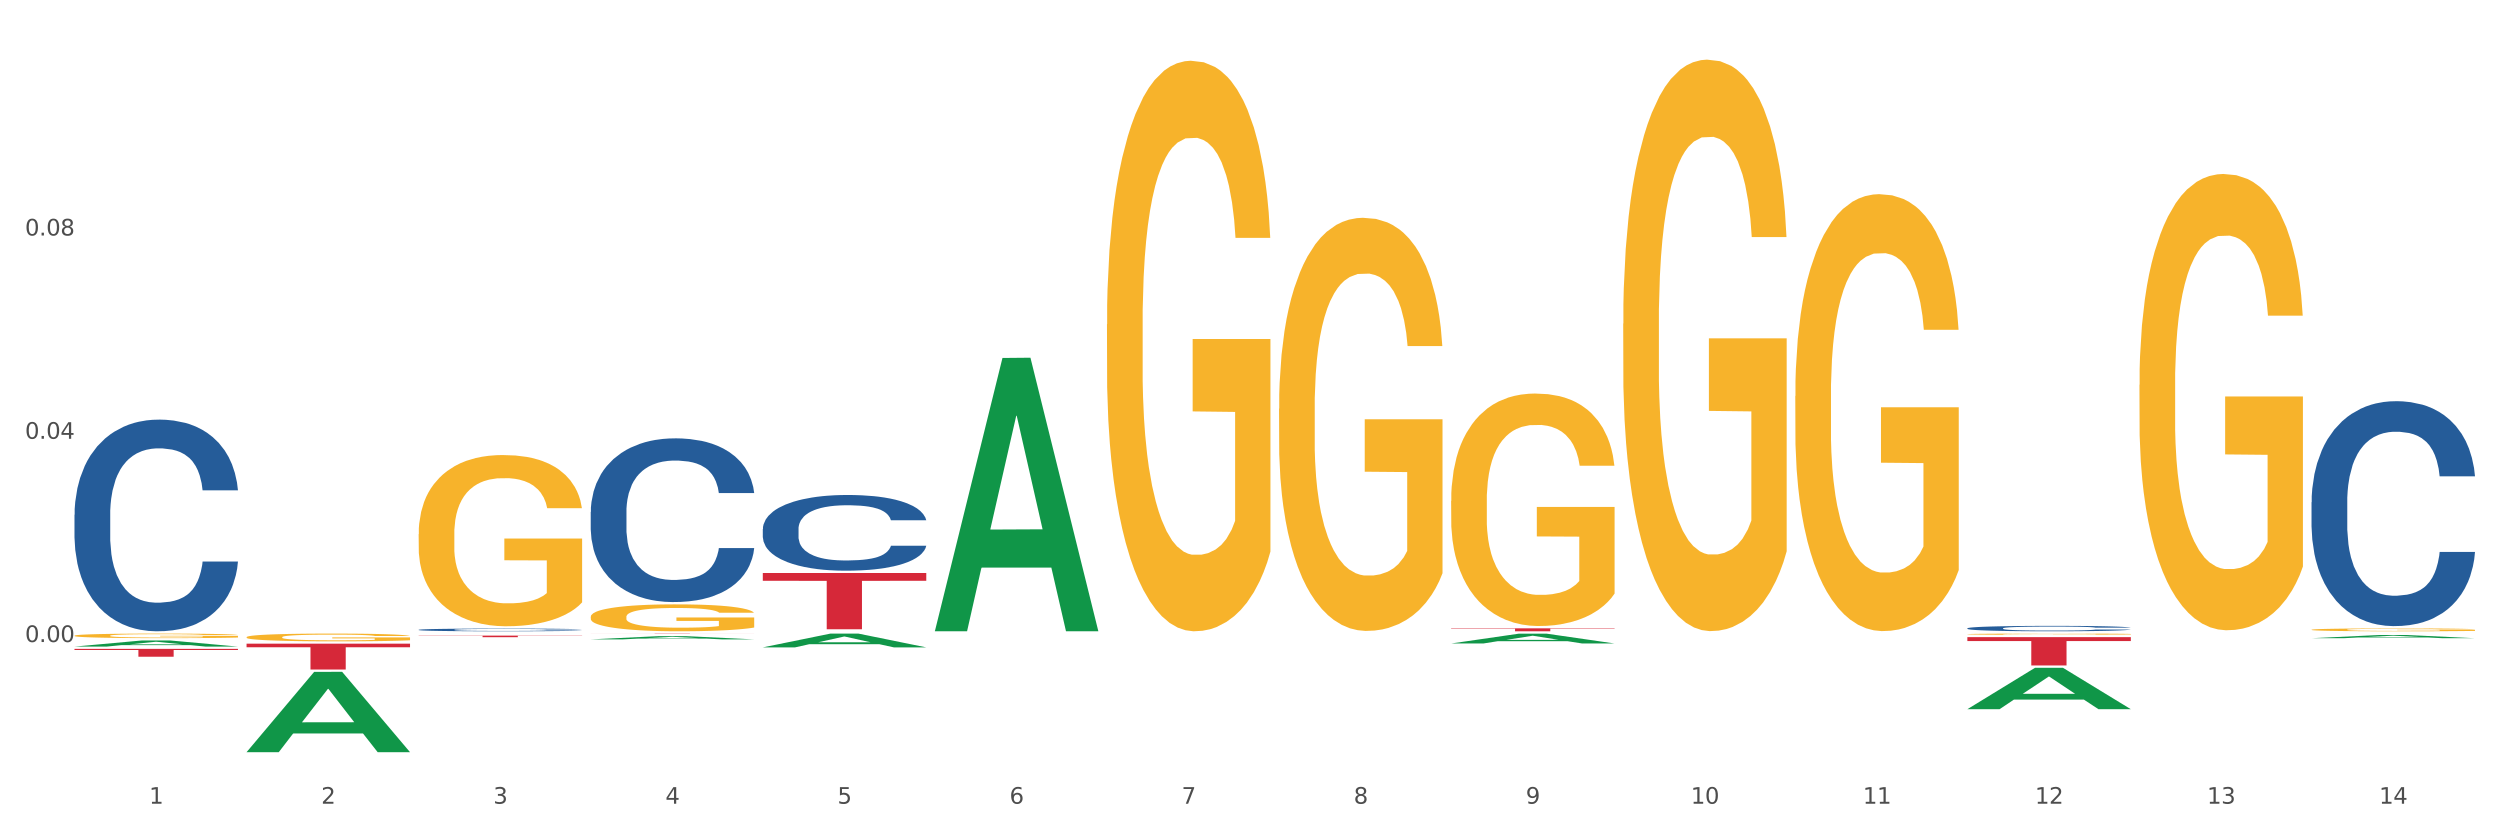 <?xml version="1.0" encoding="utf-8" standalone="no"?>
<!DOCTYPE svg PUBLIC "-//W3C//DTD SVG 1.1//EN"
  "http://www.w3.org/Graphics/SVG/1.1/DTD/svg11.dtd">
<svg xmlns:xlink="http://www.w3.org/1999/xlink" width="1080pt" height="360pt" viewBox="0 0 1080 360" xmlns="http://www.w3.org/2000/svg" version="1.1">
 <rect x="0" y="0" width="1080" height="360" fill="#333333" stroke="none"/>
 <defs>
  <style type="text/css">*{stroke-linejoin: round; stroke-linecap: butt}</style>
 </defs>
 <g id="figure_1">
  <g id="patch_1">
   <path d="M 0 360 
L 1080 360 
L 1080 0 
L 0 0 
z
" style="fill: #ffffff; stroke: #ffffff; stroke-linejoin: miter"/>
  </g>
  <g id="axes_1">
   <g id="matplotlib.axis_1">
    <g id="xtick_1">
     <g id="text_1">
      <!-- 1 -->
      <g style="fill: #4d4d4d" transform="translate(64.432 347.204) scale(0.096 -0.096)">
       <defs>
        <path id="DejaVuSans-31" d="M 794 531 
L 1825 531 
L 1825 4091 
L 703 3866 
L 703 4441 
L 1819 4666 
L 2450 4666 
L 2450 531 
L 3481 531 
L 3481 0 
L 794 0 
L 794 531 
z
" transform="scale(0.016)"/>
       </defs>
       <use xlink:href="#DejaVuSans-31"/>
      </g>
     </g>
    </g>
    <g id="xtick_2">
     <g id="text_2">
      <!-- 2 -->
      <g style="fill: #4d4d4d" transform="translate(138.771 347.204) scale(0.096 -0.096)">
       <defs>
        <path id="DejaVuSans-32" d="M 1228 531 
L 3431 531 
L 3431 0 
L 469 0 
L 469 531 
Q 828 903 1448 1529 
Q 2069 2156 2228 2338 
Q 2531 2678 2651 2914 
Q 2772 3150 2772 3378 
Q 2772 3750 2511 3984 
Q 2250 4219 1831 4219 
Q 1534 4219 1204 4116 
Q 875 4013 500 3803 
L 500 4441 
Q 881 4594 1212 4672 
Q 1544 4750 1819 4750 
Q 2544 4750 2975 4387 
Q 3406 4025 3406 3419 
Q 3406 3131 3298 2873 
Q 3191 2616 2906 2266 
Q 2828 2175 2409 1742 
Q 1991 1309 1228 531 
z
" transform="scale(0.016)"/>
       </defs>
       <use xlink:href="#DejaVuSans-32"/>
      </g>
     </g>
    </g>
    <g id="xtick_3">
     <g id="text_3">
      <!-- 3 -->
      <g style="fill: #4d4d4d" transform="translate(213.109 347.204) scale(0.096 -0.096)">
       <defs>
        <path id="DejaVuSans-33" d="M 2597 2516 
Q 3050 2419 3304 2112 
Q 3559 1806 3559 1356 
Q 3559 666 3084 287 
Q 2609 -91 1734 -91 
Q 1441 -91 1130 -33 
Q 819 25 488 141 
L 488 750 
Q 750 597 1062 519 
Q 1375 441 1716 441 
Q 2309 441 2620 675 
Q 2931 909 2931 1356 
Q 2931 1769 2642 2001 
Q 2353 2234 1838 2234 
L 1294 2234 
L 1294 2753 
L 1863 2753 
Q 2328 2753 2575 2939 
Q 2822 3125 2822 3475 
Q 2822 3834 2567 4026 
Q 2313 4219 1838 4219 
Q 1578 4219 1281 4162 
Q 984 4106 628 3988 
L 628 4550 
Q 988 4650 1302 4700 
Q 1616 4750 1894 4750 
Q 2613 4750 3031 4423 
Q 3450 4097 3450 3541 
Q 3450 3153 3228 2886 
Q 3006 2619 2597 2516 
z
" transform="scale(0.016)"/>
       </defs>
       <use xlink:href="#DejaVuSans-33"/>
      </g>
     </g>
    </g>
    <g id="xtick_4">
     <g id="text_4">
      <!-- 4 -->
      <g style="fill: #4d4d4d" transform="translate(287.448 347.204) scale(0.096 -0.096)">
       <defs>
        <path id="DejaVuSans-34" d="M 2419 4116 
L 825 1625 
L 2419 1625 
L 2419 4116 
z
M 2253 4666 
L 3047 4666 
L 3047 1625 
L 3713 1625 
L 3713 1100 
L 3047 1100 
L 3047 0 
L 2419 0 
L 2419 1100 
L 313 1100 
L 313 1709 
L 2253 4666 
z
" transform="scale(0.016)"/>
       </defs>
       <use xlink:href="#DejaVuSans-34"/>
      </g>
     </g>
    </g>
    <g id="xtick_5">
     <g id="text_5">
      <!-- 5 -->
      <g style="fill: #4d4d4d" transform="translate(361.787 347.204) scale(0.096 -0.096)">
       <defs>
        <path id="DejaVuSans-35" d="M 691 4666 
L 3169 4666 
L 3169 4134 
L 1269 4134 
L 1269 2991 
Q 1406 3038 1543 3061 
Q 1681 3084 1819 3084 
Q 2600 3084 3056 2656 
Q 3513 2228 3513 1497 
Q 3513 744 3044 326 
Q 2575 -91 1722 -91 
Q 1428 -91 1123 -41 
Q 819 9 494 109 
L 494 744 
Q 775 591 1075 516 
Q 1375 441 1709 441 
Q 2250 441 2565 725 
Q 2881 1009 2881 1497 
Q 2881 1984 2565 2268 
Q 2250 2553 1709 2553 
Q 1456 2553 1204 2497 
Q 953 2441 691 2322 
L 691 4666 
z
" transform="scale(0.016)"/>
       </defs>
       <use xlink:href="#DejaVuSans-35"/>
      </g>
     </g>
    </g>
    <g id="xtick_6">
     <g id="text_6">
      <!-- 6 -->
      <g style="fill: #4d4d4d" transform="translate(436.125 347.204) scale(0.096 -0.096)">
       <defs>
        <path id="DejaVuSans-36" d="M 2113 2584 
Q 1688 2584 1439 2293 
Q 1191 2003 1191 1497 
Q 1191 994 1439 701 
Q 1688 409 2113 409 
Q 2538 409 2786 701 
Q 3034 994 3034 1497 
Q 3034 2003 2786 2293 
Q 2538 2584 2113 2584 
z
M 3366 4563 
L 3366 3988 
Q 3128 4100 2886 4159 
Q 2644 4219 2406 4219 
Q 1781 4219 1451 3797 
Q 1122 3375 1075 2522 
Q 1259 2794 1537 2939 
Q 1816 3084 2150 3084 
Q 2853 3084 3261 2657 
Q 3669 2231 3669 1497 
Q 3669 778 3244 343 
Q 2819 -91 2113 -91 
Q 1303 -91 875 529 
Q 447 1150 447 2328 
Q 447 3434 972 4092 
Q 1497 4750 2381 4750 
Q 2619 4750 2861 4703 
Q 3103 4656 3366 4563 
z
" transform="scale(0.016)"/>
       </defs>
       <use xlink:href="#DejaVuSans-36"/>
      </g>
     </g>
    </g>
    <g id="xtick_7">
     <g id="text_7">
      <!-- 7 -->
      <g style="fill: #4d4d4d" transform="translate(510.464 347.204) scale(0.096 -0.096)">
       <defs>
        <path id="DejaVuSans-37" d="M 525 4666 
L 3525 4666 
L 3525 4397 
L 1831 0 
L 1172 0 
L 2766 4134 
L 525 4134 
L 525 4666 
z
" transform="scale(0.016)"/>
       </defs>
       <use xlink:href="#DejaVuSans-37"/>
      </g>
     </g>
    </g>
    <g id="xtick_8">
     <g id="text_8">
      <!-- 8 -->
      <g style="fill: #4d4d4d" transform="translate(584.803 347.204) scale(0.096 -0.096)">
       <defs>
        <path id="DejaVuSans-38" d="M 2034 2216 
Q 1584 2216 1326 1975 
Q 1069 1734 1069 1313 
Q 1069 891 1326 650 
Q 1584 409 2034 409 
Q 2484 409 2743 651 
Q 3003 894 3003 1313 
Q 3003 1734 2745 1975 
Q 2488 2216 2034 2216 
z
M 1403 2484 
Q 997 2584 770 2862 
Q 544 3141 544 3541 
Q 544 4100 942 4425 
Q 1341 4750 2034 4750 
Q 2731 4750 3128 4425 
Q 3525 4100 3525 3541 
Q 3525 3141 3298 2862 
Q 3072 2584 2669 2484 
Q 3125 2378 3379 2068 
Q 3634 1759 3634 1313 
Q 3634 634 3220 271 
Q 2806 -91 2034 -91 
Q 1263 -91 848 271 
Q 434 634 434 1313 
Q 434 1759 690 2068 
Q 947 2378 1403 2484 
z
M 1172 3481 
Q 1172 3119 1398 2916 
Q 1625 2713 2034 2713 
Q 2441 2713 2670 2916 
Q 2900 3119 2900 3481 
Q 2900 3844 2670 4047 
Q 2441 4250 2034 4250 
Q 1625 4250 1398 4047 
Q 1172 3844 1172 3481 
z
" transform="scale(0.016)"/>
       </defs>
       <use xlink:href="#DejaVuSans-38"/>
      </g>
     </g>
    </g>
    <g id="xtick_9">
     <g id="text_9">
      <!-- 9 -->
      <g style="fill: #4d4d4d" transform="translate(659.142 347.204) scale(0.096 -0.096)">
       <defs>
        <path id="DejaVuSans-39" d="M 703 97 
L 703 672 
Q 941 559 1184 500 
Q 1428 441 1663 441 
Q 2288 441 2617 861 
Q 2947 1281 2994 2138 
Q 2813 1869 2534 1725 
Q 2256 1581 1919 1581 
Q 1219 1581 811 2004 
Q 403 2428 403 3163 
Q 403 3881 828 4315 
Q 1253 4750 1959 4750 
Q 2769 4750 3195 4129 
Q 3622 3509 3622 2328 
Q 3622 1225 3098 567 
Q 2575 -91 1691 -91 
Q 1453 -91 1209 -44 
Q 966 3 703 97 
z
M 1959 2075 
Q 2384 2075 2632 2365 
Q 2881 2656 2881 3163 
Q 2881 3666 2632 3958 
Q 2384 4250 1959 4250 
Q 1534 4250 1286 3958 
Q 1038 3666 1038 3163 
Q 1038 2656 1286 2365 
Q 1534 2075 1959 2075 
z
" transform="scale(0.016)"/>
       </defs>
       <use xlink:href="#DejaVuSans-39"/>
      </g>
     </g>
    </g>
    <g id="xtick_10">
     <g id="text_10">
      <!-- 10 -->
      <g style="fill: #4d4d4d" transform="translate(730.426 347.204) scale(0.096 -0.096)">
       <defs>
        <path id="DejaVuSans-30" d="M 2034 4250 
Q 1547 4250 1301 3770 
Q 1056 3291 1056 2328 
Q 1056 1369 1301 889 
Q 1547 409 2034 409 
Q 2525 409 2770 889 
Q 3016 1369 3016 2328 
Q 3016 3291 2770 3770 
Q 2525 4250 2034 4250 
z
M 2034 4750 
Q 2819 4750 3233 4129 
Q 3647 3509 3647 2328 
Q 3647 1150 3233 529 
Q 2819 -91 2034 -91 
Q 1250 -91 836 529 
Q 422 1150 422 2328 
Q 422 3509 836 4129 
Q 1250 4750 2034 4750 
z
" transform="scale(0.016)"/>
       </defs>
       <use xlink:href="#DejaVuSans-31"/>
       <use xlink:href="#DejaVuSans-30" transform="translate(63.623 0)"/>
      </g>
     </g>
    </g>
    <g id="xtick_11">
     <g id="text_11">
      <!-- 11 -->
      <g style="fill: #4d4d4d" transform="translate(804.765 347.204) scale(0.096 -0.096)">
       <use xlink:href="#DejaVuSans-31"/>
       <use xlink:href="#DejaVuSans-31" transform="translate(63.623 0)"/>
      </g>
     </g>
    </g>
    <g id="xtick_12">
     <g id="text_12">
      <!-- 12 -->
      <g style="fill: #4d4d4d" transform="translate(879.104 347.204) scale(0.096 -0.096)">
       <use xlink:href="#DejaVuSans-31"/>
       <use xlink:href="#DejaVuSans-32" transform="translate(63.623 0)"/>
      </g>
     </g>
    </g>
    <g id="xtick_13">
     <g id="text_13">
      <!-- 13 -->
      <g style="fill: #4d4d4d" transform="translate(953.442 347.204) scale(0.096 -0.096)">
       <use xlink:href="#DejaVuSans-31"/>
       <use xlink:href="#DejaVuSans-33" transform="translate(63.623 0)"/>
      </g>
     </g>
    </g>
    <g id="xtick_14">
     <g id="text_14">
      <!-- 14 -->
      <g style="fill: #4d4d4d" transform="translate(1027.781 347.204) scale(0.096 -0.096)">
       <use xlink:href="#DejaVuSans-31"/>
       <use xlink:href="#DejaVuSans-34" transform="translate(63.623 0)"/>
      </g>
     </g>
    </g>
    <g id="xtick_15"/>
    <g id="xtick_16"/>
    <g id="xtick_17"/>
    <g id="xtick_18"/>
    <g id="xtick_19"/>
    <g id="xtick_20"/>
    <g id="xtick_21"/>
    <g id="xtick_22"/>
    <g id="xtick_23"/>
    <g id="xtick_24"/>
    <g id="xtick_25"/>
    <g id="xtick_26"/>
    <g id="xtick_27"/>
   </g>
   <g id="matplotlib.axis_2">
    <g id="ytick_1">
     <g id="text_15">
      <!-- 0.00 -->
      <g style="fill: #4d4d4d" transform="translate(10.8 277.357) scale(0.096 -0.096)">
       <defs>
        <path id="DejaVuSans-2e" d="M 684 794 
L 1344 794 
L 1344 0 
L 684 0 
L 684 794 
z
" transform="scale(0.016)"/>
       </defs>
       <use xlink:href="#DejaVuSans-30"/>
       <use xlink:href="#DejaVuSans-2e" transform="translate(63.623 0)"/>
       <use xlink:href="#DejaVuSans-30" transform="translate(95.41 0)"/>
       <use xlink:href="#DejaVuSans-30" transform="translate(159.033 0)"/>
      </g>
     </g>
    </g>
    <g id="ytick_2">
     <g id="text_16">
      <!-- 0.04 -->
      <g style="fill: #4d4d4d" transform="translate(10.8 189.548) scale(0.096 -0.096)">
       <use xlink:href="#DejaVuSans-30"/>
       <use xlink:href="#DejaVuSans-2e" transform="translate(63.623 0)"/>
       <use xlink:href="#DejaVuSans-30" transform="translate(95.41 0)"/>
       <use xlink:href="#DejaVuSans-34" transform="translate(159.033 0)"/>
      </g>
     </g>
    </g>
    <g id="ytick_3">
     <g id="text_17">
      <!-- 0.08 -->
      <g style="fill: #4d4d4d" transform="translate(10.8 101.739) scale(0.096 -0.096)">
       <use xlink:href="#DejaVuSans-30"/>
       <use xlink:href="#DejaVuSans-2e" transform="translate(63.623 0)"/>
       <use xlink:href="#DejaVuSans-30" transform="translate(95.41 0)"/>
       <use xlink:href="#DejaVuSans-38" transform="translate(159.033 0)"/>
      </g>
     </g>
    </g>
    <g id="ytick_4"/>
    <g id="ytick_5"/>
    <g id="ytick_6"/>
    <g id="ytick_7"/>
   </g>
   <g id="PolyCollection_1">
    <path d="M 32.175 279.323 
L 32.248 279.32 
L 61.37 276.676 
L 73.456 276.674 
L 102.797 279.328 
L 88.818 279.328 
L 82.484 278.71 
L 52.415 278.71 
L 52.197 278.72 
L 46.081 279.328 
L 32.175 279.328 
L 32.175 279.323 
L 56.201 278.341 
L 78.698 278.338 
L 67.559 277.239 
L 67.413 277.234 
L 67.267 277.242 
L 56.128 278.338 
L 56.201 278.341 
L 32.175 279.323 
z
" clip-path="url(#p4788ed2759)" style="fill: #109648"/>
    <path d="M 329.53 247.53 
L 400.152 247.53 
L 400.152 250.907 
L 372.371 250.93 
L 372.371 271.833 
L 357.143 271.833 
L 357.143 250.93 
L 329.53 250.907 
L 329.53 247.553 
L 329.53 247.53 
z
" clip-path="url(#p4788ed2759)" style="fill: #d62839"/>
    <path d="M 255.191 273.71 
L 325.813 273.71 
L 325.813 273.726 
L 298.033 273.726 
L 298.033 273.823 
L 282.804 273.823 
L 282.804 273.726 
L 255.191 273.726 
L 255.191 273.71 
L 255.191 273.71 
z
" clip-path="url(#p4788ed2759)" style="fill: #d62839"/>
    <path d="M 180.852 274.585 
L 251.474 274.585 
L 251.474 274.68 
L 223.694 274.68 
L 223.694 275.269 
L 208.465 275.269 
L 208.465 274.68 
L 180.852 274.68 
L 180.852 274.585 
L 180.852 274.585 
z
" clip-path="url(#p4788ed2759)" style="fill: #d62839"/>
    <path d="M 106.514 278.06 
L 177.135 278.06 
L 177.135 279.612 
L 149.355 279.622 
L 149.355 289.228 
L 134.126 289.228 
L 134.126 279.622 
L 106.514 279.612 
L 106.514 278.07 
L 106.514 278.06 
z
" clip-path="url(#p4788ed2759)" style="fill: #d62839"/>
    <path d="M 32.175 280.32 
L 102.797 280.32 
L 102.797 280.792 
L 75.017 280.795 
L 75.017 283.716 
L 59.788 283.716 
L 59.788 280.795 
L 32.175 280.792 
L 32.175 280.323 
L 32.175 280.32 
z
" clip-path="url(#p4788ed2759)" style="fill: #d62839"/>
    <path d="M 106.514 275.262 
L 106.597 275.259 
L 106.597 275.148 
L 106.764 275.053 
L 107.598 274.823 
L 108.848 274.633 
L 109.765 274.532 
L 110.683 274.449 
L 111.767 274.366 
L 113.101 274.281 
L 115.519 274.155 
L 117.019 274.09 
L 118.854 274.023 
L 122.189 273.925 
L 124.607 273.87 
L 127.108 273.824 
L 131.194 273.768 
L 133.862 273.744 
L 136.697 273.726 
L 140.115 273.713 
L 142.7 273.71 
L 148.37 273.719 
L 153.206 273.747 
L 155.54 273.768 
L 158.542 273.805 
L 160.126 273.83 
L 162.711 273.879 
L 165.379 273.943 
L 167.213 273.998 
L 169.965 274.103 
L 172.049 274.207 
L 173.967 274.336 
L 174.968 274.425 
L 175.718 274.507 
L 176.385 274.603 
L 177.052 274.753 
L 162.044 274.753 
L 161.46 274.645 
L 160.543 274.544 
L 159.209 274.446 
L 158.042 274.385 
L 156.041 274.308 
L 154.206 274.259 
L 152.289 274.222 
L 149.954 274.192 
L 148.12 274.176 
L 145.535 274.164 
L 140.449 274.167 
L 137.03 274.192 
L 134.696 274.222 
L 133.195 274.25 
L 131.861 274.281 
L 130.36 274.323 
L 128.609 274.388 
L 127.358 274.446 
L 126.108 274.52 
L 125.107 274.593 
L 124.19 274.679 
L 123.44 274.771 
L 122.856 274.866 
L 122.356 274.983 
L 121.939 275.176 
L 121.939 275.596 
L 122.106 275.691 
L 122.522 275.817 
L 123.023 275.912 
L 123.856 276.025 
L 124.607 276.102 
L 126.024 276.212 
L 127.609 276.304 
L 128.859 276.363 
L 130.11 276.412 
L 132.278 276.479 
L 134.696 276.534 
L 136.78 276.568 
L 139.615 276.599 
L 141.533 276.611 
L 143.2 276.617 
L 147.286 276.617 
L 150.204 276.608 
L 153.456 276.587 
L 155.957 276.559 
L 158.042 276.525 
L 160.376 276.47 
L 161.877 276.418 
L 161.877 275.777 
L 143.534 275.774 
L 143.534 275.348 
L 177.135 275.348 
L 177.135 276.599 
L 175.718 276.663 
L 174.134 276.721 
L 172.466 276.774 
L 169.965 276.838 
L 166.963 276.899 
L 164.295 276.942 
L 161.46 276.979 
L 158.125 277.013 
L 153.789 277.043 
L 151.121 277.056 
L 147.786 277.065 
L 143.867 277.068 
L 140.449 277.062 
L 137.114 277.047 
L 133.612 277.019 
L 130.193 276.979 
L 127.609 276.939 
L 125.024 276.89 
L 122.272 276.826 
L 120.104 276.764 
L 118.437 276.709 
L 116.603 276.639 
L 114.601 276.547 
L 113.101 276.464 
L 111.767 276.378 
L 110.349 276.268 
L 109.349 276.173 
L 108.348 276.053 
L 107.764 275.964 
L 107.097 275.826 
L 106.597 275.633 
L 106.514 275.262 
z
" clip-path="url(#p4788ed2759)" style="fill: #f7b32b"/>
    <path d="M 32.175 222.359 
L 32.258 222.276 
L 32.258 219.937 
L 32.509 216.764 
L 33.427 210.918 
L 34.596 206.492 
L 36.599 201.314 
L 37.684 199.142 
L 39.104 196.72 
L 42.025 192.795 
L 45.364 189.455 
L 47.702 187.617 
L 49.455 186.448 
L 53.378 184.36 
L 55.632 183.442 
L 57.969 182.69 
L 59.973 182.189 
L 63.312 181.604 
L 65.983 181.354 
L 69.072 181.27 
L 71.66 181.354 
L 75.082 181.688 
L 80.091 182.69 
L 82.011 183.275 
L 84.599 184.277 
L 87.27 185.613 
L 89.44 186.949 
L 91.945 188.87 
L 94.533 191.376 
L 97.037 194.549 
L 98.79 197.472 
L 100.209 200.562 
L 101.461 204.32 
L 102.379 208.412 
L 102.797 211.837 
L 87.52 211.837 
L 87.103 208.747 
L 86.268 205.406 
L 85.434 203.151 
L 84.515 201.314 
L 83.096 199.226 
L 81.844 197.89 
L 79.757 196.303 
L 77.837 195.301 
L 76.251 194.716 
L 74.331 194.215 
L 70.241 193.714 
L 67.319 193.714 
L 65.482 193.881 
L 63.229 194.299 
L 61.309 194.883 
L 59.055 195.885 
L 57.302 196.971 
L 55.549 198.391 
L 54.547 199.393 
L 53.044 201.23 
L 52.043 202.734 
L 50.707 205.322 
L 49.956 207.16 
L 48.62 211.92 
L 48.036 215.428 
L 47.785 217.85 
L 47.618 220.522 
L 47.618 233.55 
L 48.119 239.396 
L 48.537 241.902 
L 49.204 244.741 
L 50.457 248.416 
L 52.293 252.007 
L 54.213 254.596 
L 55.799 256.183 
L 57.302 257.352 
L 58.804 258.27 
L 60.641 259.106 
L 62.143 259.607 
L 64.397 260.108 
L 67.069 260.358 
L 69.155 260.358 
L 73.413 259.941 
L 75.333 259.523 
L 77.169 258.939 
L 79.173 258.02 
L 80.759 257.018 
L 81.677 256.266 
L 83.18 254.679 
L 84.348 253.009 
L 85.35 251.088 
L 86.018 249.418 
L 86.769 246.912 
L 87.353 244.073 
L 87.52 242.57 
L 102.797 242.57 
L 102.463 245.576 
L 101.879 248.499 
L 100.71 252.424 
L 99.792 254.679 
L 98.372 257.435 
L 96.87 259.774 
L 94.783 262.363 
L 92.863 264.283 
L 90.86 265.954 
L 88.689 267.457 
L 84.766 269.545 
L 83.347 270.129 
L 80.341 271.132 
L 78.004 271.716 
L 74.581 272.301 
L 71.075 272.635 
L 67.402 272.718 
L 64.147 272.551 
L 60.557 272.05 
L 58.303 271.549 
L 55.799 270.798 
L 52.877 269.628 
L 50.123 268.209 
L 47.535 266.538 
L 45.114 264.618 
L 42.86 262.446 
L 39.938 258.855 
L 37.768 255.347 
L 36.182 252.09 
L 35.097 249.334 
L 34.011 245.827 
L 33.427 243.405 
L 32.509 237.559 
L 32.175 232.13 
L 32.175 222.359 
z
" clip-path="url(#p4788ed2759)" style="fill: #255c99"/>
    <path d="M 180.852 272.07 
L 180.936 272.069 
L 180.936 272.039 
L 181.186 271.998 
L 182.105 271.923 
L 183.273 271.866 
L 185.277 271.799 
L 186.362 271.771 
L 187.781 271.74 
L 190.703 271.69 
L 194.042 271.647 
L 196.379 271.623 
L 198.132 271.608 
L 202.056 271.581 
L 204.31 271.569 
L 206.647 271.56 
L 208.65 271.553 
L 211.989 271.546 
L 214.661 271.542 
L 217.749 271.541 
L 220.337 271.542 
L 223.76 271.547 
L 228.768 271.56 
L 230.688 271.567 
L 233.276 271.58 
L 235.947 271.597 
L 238.118 271.614 
L 240.622 271.639 
L 243.21 271.671 
L 245.714 271.712 
L 247.467 271.75 
L 248.886 271.79 
L 250.139 271.838 
L 251.057 271.891 
L 251.474 271.935 
L 236.198 271.935 
L 235.78 271.895 
L 234.946 271.852 
L 234.111 271.823 
L 233.193 271.799 
L 231.774 271.772 
L 230.521 271.755 
L 228.434 271.735 
L 226.514 271.722 
L 224.928 271.714 
L 223.008 271.708 
L 218.918 271.701 
L 215.996 271.701 
L 214.16 271.704 
L 211.906 271.709 
L 209.986 271.717 
L 207.732 271.729 
L 205.979 271.743 
L 204.226 271.762 
L 203.224 271.775 
L 201.722 271.798 
L 200.72 271.818 
L 199.384 271.851 
L 198.633 271.875 
L 197.297 271.936 
L 196.713 271.981 
L 196.463 272.012 
L 196.296 272.047 
L 196.296 272.214 
L 196.797 272.289 
L 197.214 272.322 
L 197.882 272.358 
L 199.134 272.406 
L 200.97 272.452 
L 202.89 272.485 
L 204.476 272.506 
L 205.979 272.521 
L 207.482 272.532 
L 209.318 272.543 
L 210.821 272.55 
L 213.075 272.556 
L 215.746 272.559 
L 217.833 272.559 
L 222.09 272.554 
L 224.01 272.549 
L 225.847 272.541 
L 227.85 272.529 
L 229.436 272.516 
L 230.354 272.507 
L 231.857 272.486 
L 233.026 272.465 
L 234.027 272.44 
L 234.695 272.418 
L 235.447 272.386 
L 236.031 272.35 
L 236.198 272.33 
L 251.474 272.33 
L 251.14 272.369 
L 250.556 272.407 
L 249.387 272.457 
L 248.469 272.486 
L 247.05 272.522 
L 245.547 272.552 
L 243.46 272.585 
L 241.54 272.61 
L 239.537 272.631 
L 237.367 272.651 
L 233.443 272.678 
L 232.024 272.685 
L 229.019 272.698 
L 226.681 272.705 
L 223.259 272.713 
L 219.753 272.717 
L 216.08 272.718 
L 212.824 272.716 
L 209.235 272.71 
L 206.981 272.703 
L 204.476 272.694 
L 201.555 272.679 
L 198.8 272.66 
L 196.212 272.639 
L 193.791 272.614 
L 191.538 272.586 
L 188.616 272.54 
L 186.445 272.495 
L 184.859 272.453 
L 183.774 272.417 
L 182.689 272.372 
L 182.105 272.341 
L 181.186 272.266 
L 180.852 272.196 
L 180.852 272.07 
z
" clip-path="url(#p4788ed2759)" style="fill: #255c99"/>
    <path d="M 255.191 221.142 
L 255.275 221.078 
L 255.275 219.269 
L 255.525 216.815 
L 256.443 212.293 
L 257.612 208.87 
L 259.615 204.865 
L 260.701 203.186 
L 262.12 201.313 
L 265.041 198.277 
L 268.381 195.693 
L 270.718 194.272 
L 272.471 193.368 
L 276.394 191.753 
L 278.648 191.042 
L 280.986 190.461 
L 282.989 190.074 
L 286.328 189.621 
L 288.999 189.428 
L 292.088 189.363 
L 294.676 189.428 
L 298.098 189.686 
L 303.107 190.461 
L 305.027 190.913 
L 307.615 191.688 
L 310.286 192.722 
L 312.457 193.755 
L 314.961 195.241 
L 317.549 197.179 
L 320.053 199.633 
L 321.806 201.894 
L 323.225 204.284 
L 324.477 207.19 
L 325.396 210.355 
L 325.813 213.004 
L 310.537 213.004 
L 310.119 210.614 
L 309.284 208.03 
L 308.45 206.286 
L 307.531 204.865 
L 306.112 203.25 
L 304.86 202.217 
L 302.773 200.99 
L 300.853 200.215 
L 299.267 199.762 
L 297.347 199.375 
L 293.257 198.987 
L 290.335 198.987 
L 288.499 199.116 
L 286.245 199.439 
L 284.325 199.892 
L 282.071 200.667 
L 280.318 201.506 
L 278.565 202.604 
L 277.563 203.38 
L 276.06 204.801 
L 275.059 205.963 
L 273.723 207.966 
L 272.972 209.387 
L 271.636 213.068 
L 271.052 215.781 
L 270.801 217.654 
L 270.634 219.721 
L 270.634 229.798 
L 271.135 234.319 
L 271.553 236.257 
L 272.22 238.453 
L 273.473 241.295 
L 275.309 244.072 
L 277.229 246.075 
L 278.815 247.302 
L 280.318 248.206 
L 281.82 248.917 
L 283.657 249.563 
L 285.159 249.95 
L 287.413 250.338 
L 290.085 250.532 
L 292.172 250.532 
L 296.429 250.209 
L 298.349 249.886 
L 300.185 249.434 
L 302.189 248.723 
L 303.775 247.948 
L 304.693 247.367 
L 306.196 246.139 
L 307.364 244.848 
L 308.366 243.362 
L 309.034 242.07 
L 309.785 240.132 
L 310.37 237.936 
L 310.537 236.774 
L 325.813 236.774 
L 325.479 239.099 
L 324.895 241.36 
L 323.726 244.395 
L 322.808 246.139 
L 321.389 248.271 
L 319.886 250.08 
L 317.799 252.082 
L 315.879 253.567 
L 313.876 254.859 
L 311.705 256.022 
L 307.782 257.637 
L 306.363 258.089 
L 303.358 258.864 
L 301.02 259.316 
L 297.598 259.768 
L 294.092 260.027 
L 290.419 260.091 
L 287.163 259.962 
L 283.573 259.575 
L 281.32 259.187 
L 278.815 258.606 
L 275.893 257.701 
L 273.139 256.603 
L 270.551 255.311 
L 268.13 253.826 
L 265.876 252.146 
L 262.955 249.369 
L 260.784 246.656 
L 259.198 244.137 
L 258.113 242.006 
L 257.028 239.293 
L 256.443 237.419 
L 255.525 232.898 
L 255.191 228.7 
L 255.191 221.142 
z
" clip-path="url(#p4788ed2759)" style="fill: #255c99"/>
    <path d="M 329.53 228.528 
L 329.613 228.498 
L 329.613 227.662 
L 329.864 226.527 
L 330.782 224.436 
L 331.951 222.853 
L 333.954 221.001 
L 335.039 220.224 
L 336.458 219.358 
L 339.38 217.954 
L 342.719 216.76 
L 345.057 216.103 
L 346.81 215.684 
L 350.733 214.938 
L 352.987 214.609 
L 355.324 214.34 
L 357.328 214.161 
L 360.667 213.952 
L 363.338 213.862 
L 366.427 213.833 
L 369.015 213.862 
L 372.437 213.982 
L 377.446 214.34 
L 379.366 214.549 
L 381.954 214.908 
L 384.625 215.386 
L 386.795 215.864 
L 389.3 216.551 
L 391.887 217.447 
L 394.392 218.582 
L 396.145 219.627 
L 397.564 220.732 
L 398.816 222.076 
L 399.734 223.54 
L 400.152 224.764 
L 384.875 224.764 
L 384.458 223.659 
L 383.623 222.464 
L 382.788 221.658 
L 381.87 221.001 
L 380.451 220.254 
L 379.199 219.776 
L 377.112 219.209 
L 375.192 218.85 
L 373.606 218.641 
L 371.686 218.462 
L 367.595 218.283 
L 364.674 218.283 
L 362.837 218.343 
L 360.583 218.492 
L 358.663 218.701 
L 356.41 219.059 
L 354.656 219.448 
L 352.903 219.956 
L 351.902 220.314 
L 350.399 220.971 
L 349.397 221.509 
L 348.062 222.435 
L 347.31 223.092 
L 345.975 224.794 
L 345.391 226.049 
L 345.14 226.915 
L 344.973 227.871 
L 344.973 232.53 
L 345.474 234.621 
L 345.891 235.517 
L 346.559 236.532 
L 347.811 237.847 
L 349.648 239.131 
L 351.568 240.057 
L 353.154 240.624 
L 354.656 241.043 
L 356.159 241.371 
L 357.996 241.67 
L 359.498 241.849 
L 361.752 242.028 
L 364.423 242.118 
L 366.51 242.118 
L 370.768 241.968 
L 372.688 241.819 
L 374.524 241.61 
L 376.528 241.282 
L 378.114 240.923 
L 379.032 240.654 
L 380.534 240.087 
L 381.703 239.489 
L 382.705 238.802 
L 383.373 238.205 
L 384.124 237.309 
L 384.708 236.293 
L 384.875 235.756 
L 400.152 235.756 
L 399.818 236.831 
L 399.233 237.877 
L 398.065 239.28 
L 397.146 240.087 
L 395.727 241.072 
L 394.225 241.909 
L 392.138 242.835 
L 390.218 243.522 
L 388.214 244.119 
L 386.044 244.657 
L 382.121 245.403 
L 380.701 245.612 
L 377.696 245.971 
L 375.359 246.18 
L 371.936 246.389 
L 368.43 246.508 
L 364.757 246.538 
L 361.502 246.479 
L 357.912 246.299 
L 355.658 246.12 
L 353.154 245.851 
L 350.232 245.433 
L 347.477 244.925 
L 344.89 244.328 
L 342.469 243.641 
L 340.215 242.865 
L 337.293 241.58 
L 335.123 240.326 
L 333.537 239.161 
L 332.452 238.175 
L 331.366 236.921 
L 330.782 236.055 
L 329.864 233.964 
L 329.53 232.022 
L 329.53 228.528 
z
" clip-path="url(#p4788ed2759)" style="fill: #255c99"/>
    <path d="M 626.885 271.438 
L 697.506 271.438 
L 697.506 271.616 
L 669.726 271.617 
L 669.726 272.718 
L 654.497 272.718 
L 654.497 271.617 
L 626.885 271.616 
L 626.885 271.439 
L 626.885 271.438 
z
" clip-path="url(#p4788ed2759)" style="fill: #d62839"/>
    <path d="M 849.901 271.426 
L 849.984 271.424 
L 849.984 271.364 
L 850.235 271.283 
L 851.153 271.133 
L 852.322 271.019 
L 854.325 270.886 
L 855.41 270.83 
L 856.829 270.768 
L 859.751 270.668 
L 863.09 270.582 
L 865.428 270.535 
L 867.181 270.505 
L 871.104 270.451 
L 873.358 270.428 
L 875.695 270.408 
L 877.699 270.395 
L 881.038 270.38 
L 883.709 270.374 
L 886.798 270.372 
L 889.386 270.374 
L 892.808 270.383 
L 897.817 270.408 
L 899.737 270.423 
L 902.325 270.449 
L 904.996 270.483 
L 907.166 270.518 
L 909.671 270.567 
L 912.258 270.631 
L 914.763 270.713 
L 916.516 270.788 
L 917.935 270.867 
L 919.187 270.963 
L 920.105 271.068 
L 920.523 271.156 
L 905.246 271.156 
L 904.829 271.077 
L 903.994 270.991 
L 903.159 270.933 
L 902.241 270.886 
L 900.822 270.833 
L 899.57 270.798 
L 897.483 270.758 
L 895.563 270.732 
L 893.977 270.717 
L 892.057 270.704 
L 887.966 270.691 
L 885.045 270.691 
L 883.208 270.695 
L 880.954 270.706 
L 879.034 270.721 
L 876.78 270.747 
L 875.027 270.775 
L 873.274 270.811 
L 872.273 270.837 
L 870.77 270.884 
L 869.768 270.923 
L 868.433 270.989 
L 867.681 271.036 
L 866.346 271.158 
L 865.761 271.248 
L 865.511 271.31 
L 865.344 271.379 
L 865.344 271.713 
L 865.845 271.863 
L 866.262 271.928 
L 866.93 272 
L 868.182 272.095 
L 870.019 272.187 
L 871.939 272.253 
L 873.525 272.294 
L 875.027 272.324 
L 876.53 272.348 
L 878.367 272.369 
L 879.869 272.382 
L 882.123 272.395 
L 884.794 272.401 
L 886.881 272.401 
L 891.139 272.39 
L 893.059 272.38 
L 894.895 272.365 
L 896.899 272.341 
L 898.485 272.315 
L 899.403 272.296 
L 900.905 272.255 
L 902.074 272.213 
L 903.076 272.163 
L 903.744 272.12 
L 904.495 272.056 
L 905.079 271.983 
L 905.246 271.945 
L 920.523 271.945 
L 920.189 272.022 
L 919.604 272.097 
L 918.436 272.198 
L 917.517 272.255 
L 916.098 272.326 
L 914.596 272.386 
L 912.509 272.453 
L 910.589 272.502 
L 908.585 272.545 
L 906.415 272.583 
L 902.491 272.637 
L 901.072 272.652 
L 898.067 272.678 
L 895.73 272.693 
L 892.307 272.708 
L 888.801 272.716 
L 885.128 272.718 
L 881.873 272.714 
L 878.283 272.701 
L 876.029 272.688 
L 873.525 272.669 
L 870.603 272.639 
L 867.848 272.603 
L 865.261 272.56 
L 862.84 272.511 
L 860.586 272.455 
L 857.664 272.363 
L 855.494 272.273 
L 853.908 272.189 
L 852.823 272.118 
L 851.737 272.028 
L 851.153 271.966 
L 850.235 271.816 
L 849.901 271.677 
L 849.901 271.426 
z
" clip-path="url(#p4788ed2759)" style="fill: #255c99"/>
    <path d="M 998.578 272.049 
L 998.662 272.048 
L 998.662 272.007 
L 998.828 271.972 
L 999.662 271.887 
L 1000.913 271.816 
L 1001.83 271.779 
L 1002.747 271.748 
L 1003.831 271.717 
L 1005.165 271.686 
L 1007.583 271.639 
L 1009.084 271.615 
L 1010.918 271.59 
L 1014.253 271.554 
L 1016.671 271.533 
L 1019.173 271.516 
L 1023.258 271.496 
L 1025.926 271.487 
L 1028.761 271.48 
L 1032.18 271.475 
L 1034.765 271.474 
L 1040.434 271.478 
L 1045.27 271.488 
L 1047.605 271.496 
L 1050.607 271.509 
L 1052.191 271.518 
L 1054.775 271.537 
L 1057.444 271.561 
L 1059.278 271.581 
L 1062.029 271.62 
L 1064.114 271.658 
L 1066.032 271.706 
L 1067.032 271.739 
L 1067.783 271.77 
L 1068.45 271.805 
L 1069.117 271.861 
L 1054.108 271.861 
L 1053.525 271.821 
L 1052.608 271.783 
L 1051.274 271.747 
L 1050.106 271.724 
L 1048.105 271.696 
L 1046.271 271.678 
L 1044.353 271.664 
L 1042.019 271.653 
L 1040.184 271.647 
L 1037.599 271.642 
L 1032.513 271.643 
L 1029.095 271.653 
L 1026.76 271.664 
L 1025.259 271.674 
L 1023.925 271.686 
L 1022.425 271.701 
L 1020.674 271.725 
L 1019.423 271.747 
L 1018.172 271.774 
L 1017.172 271.801 
L 1016.255 271.833 
L 1015.504 271.867 
L 1014.92 271.903 
L 1014.42 271.946 
L 1014.003 272.017 
L 1014.003 272.173 
L 1014.17 272.208 
L 1014.587 272.255 
L 1015.087 272.29 
L 1015.921 272.332 
L 1016.671 272.36 
L 1018.089 272.401 
L 1019.673 272.435 
L 1020.924 272.457 
L 1022.174 272.475 
L 1024.342 272.5 
L 1026.76 272.521 
L 1028.845 272.533 
L 1031.68 272.545 
L 1033.597 272.549 
L 1035.265 272.551 
L 1039.35 272.551 
L 1042.269 272.548 
L 1045.52 272.54 
L 1048.022 272.53 
L 1050.106 272.517 
L 1052.441 272.497 
L 1053.942 272.477 
L 1053.942 272.24 
L 1035.598 272.239 
L 1035.598 272.081 
L 1069.2 272.081 
L 1069.2 272.545 
L 1067.783 272.568 
L 1066.198 272.59 
L 1064.531 272.609 
L 1062.029 272.633 
L 1059.028 272.656 
L 1056.36 272.672 
L 1053.525 272.685 
L 1050.19 272.698 
L 1045.854 272.709 
L 1043.186 272.714 
L 1039.851 272.717 
L 1035.932 272.718 
L 1032.513 272.716 
L 1029.178 272.71 
L 1025.676 272.7 
L 1022.258 272.685 
L 1019.673 272.671 
L 1017.088 272.652 
L 1014.337 272.629 
L 1012.169 272.606 
L 1010.501 272.585 
L 1008.667 272.559 
L 1006.666 272.525 
L 1005.165 272.495 
L 1003.831 272.463 
L 1002.414 272.422 
L 1001.413 272.387 
L 1000.413 272.342 
L 999.829 272.309 
L 999.162 272.258 
L 998.662 272.187 
L 998.578 272.049 
z
" clip-path="url(#p4788ed2759)" style="fill: #f7b32b"/>
    <path d="M 924.24 166.241 
L 924.323 166.061 
L 924.323 159.58 
L 924.49 154 
L 925.323 140.498 
L 926.574 129.336 
L 927.491 123.395 
L 928.408 118.534 
L 929.492 113.674 
L 930.826 108.633 
L 933.244 101.252 
L 934.745 97.471 
L 936.58 93.511 
L 939.915 87.75 
L 942.333 84.51 
L 944.834 81.809 
L 948.92 78.569 
L 951.588 77.129 
L 954.423 76.048 
L 957.841 75.328 
L 960.426 75.148 
L 966.096 75.688 
L 970.932 77.309 
L 973.266 78.569 
L 976.268 80.729 
L 977.852 82.169 
L 980.437 85.05 
L 983.105 88.83 
L 984.939 92.071 
L 987.691 98.192 
L 989.775 104.312 
L 991.693 111.874 
L 992.693 117.094 
L 993.444 121.955 
L 994.111 127.536 
L 994.778 136.357 
L 979.77 136.357 
L 979.186 130.056 
L 978.269 124.115 
L 976.935 118.354 
L 975.768 114.754 
L 973.766 110.253 
L 971.932 107.373 
L 970.014 105.213 
L 967.68 103.412 
L 965.845 102.512 
L 963.261 101.792 
L 958.175 101.972 
L 954.756 103.412 
L 952.422 105.213 
L 950.921 106.833 
L 949.587 108.633 
L 948.086 111.153 
L 946.335 114.934 
L 945.084 118.354 
L 943.834 122.675 
L 942.833 126.996 
L 941.916 132.036 
L 941.165 137.437 
L 940.582 143.018 
L 940.081 149.859 
L 939.665 161.201 
L 939.665 185.864 
L 939.831 191.445 
L 940.248 198.826 
L 940.749 204.407 
L 941.582 211.068 
L 942.333 215.568 
L 943.75 222.049 
L 945.334 227.45 
L 946.585 230.871 
L 947.836 233.751 
L 950.004 237.711 
L 952.422 240.952 
L 954.506 242.932 
L 957.341 244.732 
L 959.259 245.453 
L 960.926 245.813 
L 965.012 245.813 
L 967.93 245.273 
L 971.182 244.012 
L 973.683 242.392 
L 975.768 240.412 
L 978.102 237.171 
L 979.603 234.111 
L 979.603 196.486 
L 961.26 196.306 
L 961.26 171.282 
L 994.861 171.282 
L 994.861 244.732 
L 993.444 248.513 
L 991.86 251.934 
L 990.192 254.994 
L 987.691 258.774 
L 984.689 262.375 
L 982.021 264.895 
L 979.186 267.056 
L 975.851 269.036 
L 971.515 270.836 
L 968.847 271.556 
L 965.512 272.096 
L 961.593 272.276 
L 958.175 271.916 
L 954.84 271.016 
L 951.338 269.396 
L 947.919 267.056 
L 945.334 264.715 
L 942.75 261.835 
L 939.998 258.054 
L 937.83 254.454 
L 936.163 251.213 
L 934.328 247.073 
L 932.327 241.672 
L 930.826 236.811 
L 929.492 231.771 
L 928.075 225.29 
L 927.074 219.709 
L 926.074 212.688 
L 925.49 207.467 
L 924.823 199.366 
L 924.323 188.024 
L 924.24 166.241 
z
" clip-path="url(#p4788ed2759)" style="fill: #f7b32b"/>
    <path d="M 849.901 273.959 
L 849.984 273.958 
L 849.984 273.941 
L 850.151 273.925 
L 850.985 273.889 
L 852.235 273.858 
L 853.153 273.842 
L 854.07 273.829 
L 855.154 273.815 
L 856.488 273.802 
L 858.906 273.781 
L 860.407 273.771 
L 862.241 273.76 
L 865.576 273.745 
L 867.994 273.736 
L 870.495 273.728 
L 874.581 273.72 
L 877.249 273.716 
L 880.084 273.713 
L 883.502 273.711 
L 886.087 273.71 
L 891.757 273.712 
L 896.593 273.716 
L 898.927 273.72 
L 901.929 273.725 
L 903.513 273.729 
L 906.098 273.737 
L 908.766 273.748 
L 910.601 273.756 
L 913.352 273.773 
L 915.436 273.79 
L 917.354 273.81 
L 918.355 273.825 
L 919.105 273.838 
L 919.772 273.853 
L 920.439 273.877 
L 905.431 273.877 
L 904.847 273.86 
L 903.93 273.844 
L 902.596 273.828 
L 901.429 273.818 
L 899.428 273.806 
L 897.593 273.798 
L 895.676 273.792 
L 893.341 273.787 
L 891.507 273.785 
L 888.922 273.783 
L 883.836 273.783 
L 880.417 273.787 
L 878.083 273.792 
L 876.582 273.797 
L 875.248 273.802 
L 873.747 273.808 
L 871.996 273.819 
L 870.745 273.828 
L 869.495 273.84 
L 868.494 273.852 
L 867.577 273.865 
L 866.827 273.88 
L 866.243 273.895 
L 865.743 273.914 
L 865.326 273.945 
L 865.326 274.012 
L 865.493 274.028 
L 865.91 274.048 
L 866.41 274.063 
L 867.244 274.081 
L 867.994 274.093 
L 869.411 274.111 
L 870.996 274.126 
L 872.246 274.135 
L 873.497 274.143 
L 875.665 274.154 
L 878.083 274.163 
L 880.167 274.168 
L 883.002 274.173 
L 884.92 274.175 
L 886.587 274.176 
L 890.673 274.176 
L 893.591 274.175 
L 896.843 274.171 
L 899.344 274.167 
L 901.429 274.161 
L 903.763 274.152 
L 905.264 274.144 
L 905.264 274.041 
L 886.921 274.041 
L 886.921 273.973 
L 920.523 273.973 
L 920.523 274.173 
L 919.105 274.183 
L 917.521 274.193 
L 915.853 274.201 
L 913.352 274.211 
L 910.35 274.221 
L 907.682 274.228 
L 904.847 274.234 
L 901.512 274.239 
L 897.177 274.244 
L 894.508 274.246 
L 891.173 274.248 
L 887.254 274.248 
L 883.836 274.247 
L 880.501 274.245 
L 876.999 274.24 
L 873.58 274.234 
L 870.996 274.228 
L 868.411 274.22 
L 865.659 274.209 
L 863.492 274.2 
L 861.824 274.191 
L 859.99 274.179 
L 857.989 274.165 
L 856.488 274.151 
L 855.154 274.138 
L 853.736 274.12 
L 852.736 274.105 
L 851.735 274.086 
L 851.151 274.071 
L 850.484 274.049 
L 849.984 274.018 
L 849.901 273.959 
z
" clip-path="url(#p4788ed2759)" style="fill: #f7b32b"/>
    <path d="M 775.562 171.099 
L 775.645 170.927 
L 775.645 164.721 
L 775.812 159.377 
L 776.646 146.447 
L 777.897 135.759 
L 778.814 130.07 
L 779.731 125.415 
L 780.815 120.76 
L 782.149 115.933 
L 784.567 108.865 
L 786.068 105.245 
L 787.902 101.452 
L 791.237 95.935 
L 793.655 92.832 
L 796.157 90.246 
L 800.242 87.143 
L 802.91 85.764 
L 805.745 84.73 
L 809.164 84.04 
L 811.748 83.868 
L 817.418 84.385 
L 822.254 85.937 
L 824.589 87.143 
L 827.59 89.212 
L 829.175 90.591 
L 831.759 93.35 
L 834.427 96.97 
L 836.262 100.073 
L 839.013 105.934 
L 841.098 111.796 
L 843.015 119.036 
L 844.016 124.036 
L 844.766 128.69 
L 845.433 134.035 
L 846.1 142.482 
L 831.092 142.482 
L 830.509 136.448 
L 829.592 130.759 
L 828.257 125.243 
L 827.09 121.795 
L 825.089 117.485 
L 823.255 114.726 
L 821.337 112.658 
L 819.002 110.934 
L 817.168 110.072 
L 814.583 109.382 
L 809.497 109.555 
L 806.079 110.934 
L 803.744 112.658 
L 802.243 114.209 
L 800.909 115.933 
L 799.408 118.347 
L 797.657 121.967 
L 796.407 125.243 
L 795.156 129.38 
L 794.156 133.517 
L 793.238 138.345 
L 792.488 143.516 
L 791.904 148.861 
L 791.404 155.412 
L 790.987 166.272 
L 790.987 189.891 
L 791.154 195.235 
L 791.571 202.303 
L 792.071 207.647 
L 792.905 214.026 
L 793.655 218.336 
L 795.073 224.542 
L 796.657 229.714 
L 797.908 232.989 
L 799.158 235.747 
L 801.326 239.54 
L 803.744 242.643 
L 805.829 244.54 
L 808.663 246.264 
L 810.581 246.953 
L 812.249 247.298 
L 816.334 247.298 
L 819.253 246.781 
L 822.504 245.574 
L 825.006 244.022 
L 827.09 242.126 
L 829.425 239.023 
L 830.926 236.092 
L 830.926 200.062 
L 812.582 199.889 
L 812.582 175.927 
L 846.184 175.927 
L 846.184 246.264 
L 844.766 249.884 
L 843.182 253.159 
L 841.515 256.09 
L 839.013 259.71 
L 836.012 263.158 
L 833.344 265.572 
L 830.509 267.64 
L 827.174 269.537 
L 822.838 271.261 
L 820.17 271.95 
L 816.835 272.467 
L 812.916 272.64 
L 809.497 272.295 
L 806.162 271.433 
L 802.66 269.882 
L 799.242 267.64 
L 796.657 265.399 
L 794.072 262.641 
L 791.321 259.021 
L 789.153 255.573 
L 787.485 252.47 
L 785.651 248.505 
L 783.65 243.333 
L 782.149 238.678 
L 780.815 233.851 
L 779.398 227.645 
L 778.397 222.301 
L 777.396 215.577 
L 776.813 210.578 
L 776.146 202.82 
L 775.645 191.959 
L 775.562 171.099 
z
" clip-path="url(#p4788ed2759)" style="fill: #f7b32b"/>
    <path d="M 701.223 139.847 
L 701.307 139.622 
L 701.307 131.505 
L 701.474 124.515 
L 702.307 107.605 
L 703.558 93.626 
L 704.475 86.186 
L 705.392 80.098 
L 706.476 74.01 
L 707.81 67.697 
L 710.228 58.453 
L 711.729 53.718 
L 713.563 48.757 
L 716.899 41.542 
L 719.317 37.484 
L 721.818 34.102 
L 725.903 30.043 
L 728.572 28.24 
L 731.406 26.887 
L 734.825 25.985 
L 737.41 25.759 
L 743.08 26.436 
L 747.915 28.465 
L 750.25 30.043 
L 753.252 32.749 
L 754.836 34.553 
L 757.421 38.16 
L 760.089 42.895 
L 761.923 46.954 
L 764.675 54.62 
L 766.759 62.286 
L 768.677 71.755 
L 769.677 78.294 
L 770.428 84.382 
L 771.095 91.371 
L 771.762 102.419 
L 756.754 102.419 
L 756.17 94.528 
L 755.253 87.087 
L 753.919 79.872 
L 752.751 75.363 
L 750.75 69.726 
L 748.916 66.119 
L 746.998 63.413 
L 744.664 61.158 
L 742.829 60.031 
L 740.245 59.129 
L 735.159 59.355 
L 731.74 61.158 
L 729.405 63.413 
L 727.905 65.442 
L 726.571 67.697 
L 725.07 70.854 
L 723.319 75.588 
L 722.068 79.872 
L 720.817 85.284 
L 719.817 90.695 
L 718.9 97.008 
L 718.149 103.772 
L 717.566 110.762 
L 717.065 119.33 
L 716.648 133.534 
L 716.648 164.424 
L 716.815 171.413 
L 717.232 180.658 
L 717.732 187.647 
L 718.566 195.989 
L 719.317 201.626 
L 720.734 209.743 
L 722.318 216.507 
L 723.569 220.791 
L 724.82 224.399 
L 726.987 229.359 
L 729.405 233.418 
L 731.49 235.898 
L 734.325 238.152 
L 736.242 239.054 
L 737.91 239.505 
L 741.996 239.505 
L 744.914 238.829 
L 748.166 237.251 
L 750.667 235.221 
L 752.751 232.741 
L 755.086 228.683 
L 756.587 224.85 
L 756.587 177.726 
L 738.244 177.501 
L 738.244 146.161 
L 771.845 146.161 
L 771.845 238.152 
L 770.428 242.887 
L 768.844 247.171 
L 767.176 251.004 
L 764.675 255.739 
L 761.673 260.249 
L 759.005 263.405 
L 756.17 266.111 
L 752.835 268.591 
L 748.499 270.846 
L 745.831 271.747 
L 742.496 272.424 
L 738.577 272.649 
L 735.159 272.198 
L 731.823 271.071 
L 728.321 269.042 
L 724.903 266.111 
L 722.318 263.18 
L 719.733 259.572 
L 716.982 254.837 
L 714.814 250.328 
L 713.147 246.269 
L 711.312 241.084 
L 709.311 234.319 
L 707.81 228.232 
L 706.476 221.919 
L 705.059 213.802 
L 704.058 206.812 
L 703.058 198.019 
L 702.474 191.48 
L 701.807 181.334 
L 701.307 167.129 
L 701.223 139.847 
z
" clip-path="url(#p4788ed2759)" style="fill: #f7b32b"/>
    <path d="M 626.885 216.42 
L 626.968 216.328 
L 626.968 213.026 
L 627.135 210.182 
L 627.969 203.303 
L 629.219 197.616 
L 630.136 194.589 
L 631.054 192.112 
L 632.138 189.636 
L 633.472 187.067 
L 635.89 183.307 
L 637.39 181.38 
L 639.225 179.362 
L 642.56 176.427 
L 644.978 174.776 
L 647.479 173.4 
L 651.565 171.749 
L 654.233 171.015 
L 657.068 170.465 
L 660.486 170.098 
L 663.071 170.006 
L 668.741 170.282 
L 673.577 171.107 
L 675.911 171.749 
L 678.913 172.85 
L 680.497 173.584 
L 683.082 175.051 
L 685.75 176.978 
L 687.584 178.629 
L 690.336 181.747 
L 692.42 184.866 
L 694.338 188.719 
L 695.339 191.379 
L 696.089 193.855 
L 696.756 196.699 
L 697.423 201.193 
L 682.415 201.193 
L 681.831 197.983 
L 680.914 194.956 
L 679.58 192.021 
L 678.413 190.186 
L 676.412 187.893 
L 674.577 186.425 
L 672.66 185.325 
L 670.325 184.407 
L 668.491 183.949 
L 665.906 183.582 
L 660.82 183.674 
L 657.401 184.407 
L 655.067 185.325 
L 653.566 186.15 
L 652.232 187.067 
L 650.731 188.352 
L 648.98 190.278 
L 647.729 192.021 
L 646.479 194.222 
L 645.478 196.423 
L 644.561 198.992 
L 643.811 201.744 
L 643.227 204.587 
L 642.727 208.073 
L 642.31 213.851 
L 642.31 226.418 
L 642.476 229.261 
L 642.893 233.022 
L 643.394 235.866 
L 644.227 239.26 
L 644.978 241.553 
L 646.395 244.855 
L 647.979 247.607 
L 649.23 249.349 
L 650.481 250.817 
L 652.649 252.835 
L 655.067 254.486 
L 657.151 255.495 
L 659.986 256.412 
L 661.904 256.779 
L 663.571 256.963 
L 667.657 256.963 
L 670.575 256.688 
L 673.827 256.045 
L 676.328 255.22 
L 678.413 254.211 
L 680.747 252.56 
L 682.248 251 
L 682.248 231.83 
L 663.905 231.738 
L 663.905 218.988 
L 697.506 218.988 
L 697.506 256.412 
L 696.089 258.339 
L 694.505 260.081 
L 692.837 261.641 
L 690.336 263.567 
L 687.334 265.401 
L 684.666 266.686 
L 681.831 267.786 
L 678.496 268.795 
L 674.16 269.713 
L 671.492 270.08 
L 668.157 270.355 
L 664.238 270.446 
L 660.82 270.263 
L 657.485 269.804 
L 653.983 268.979 
L 650.564 267.786 
L 647.979 266.594 
L 645.395 265.126 
L 642.643 263.2 
L 640.475 261.366 
L 638.808 259.714 
L 636.974 257.605 
L 634.972 254.853 
L 633.472 252.376 
L 632.138 249.808 
L 630.72 246.506 
L 629.72 243.662 
L 628.719 240.085 
L 628.135 237.425 
L 627.468 233.297 
L 626.968 227.519 
L 626.885 216.42 
z
" clip-path="url(#p4788ed2759)" style="fill: #f7b32b"/>
    <path d="M 552.546 176.557 
L 552.629 176.394 
L 552.629 170.526 
L 552.796 165.473 
L 553.63 153.248 
L 554.881 143.142 
L 555.798 137.763 
L 556.715 133.362 
L 557.799 128.961 
L 559.133 124.397 
L 561.551 117.714 
L 563.052 114.291 
L 564.886 110.705 
L 568.221 105.489 
L 570.639 102.555 
L 573.141 100.11 
L 577.226 97.176 
L 579.894 95.872 
L 582.729 94.894 
L 586.148 94.242 
L 588.732 94.079 
L 594.402 94.568 
L 599.238 96.035 
L 601.573 97.176 
L 604.574 99.132 
L 606.158 100.436 
L 608.743 103.044 
L 611.411 106.467 
L 613.246 109.401 
L 615.997 114.943 
L 618.082 120.485 
L 619.999 127.331 
L 621 132.058 
L 621.75 136.459 
L 622.417 141.512 
L 623.084 149.499 
L 608.076 149.499 
L 607.493 143.794 
L 606.575 138.415 
L 605.241 133.199 
L 604.074 129.939 
L 602.073 125.864 
L 600.239 123.256 
L 598.321 121.3 
L 595.986 119.67 
L 594.152 118.855 
L 591.567 118.203 
L 586.481 118.366 
L 583.063 119.67 
L 580.728 121.3 
L 579.227 122.767 
L 577.893 124.397 
L 576.392 126.679 
L 574.641 130.102 
L 573.391 133.199 
L 572.14 137.111 
L 571.139 141.023 
L 570.222 145.587 
L 569.472 150.477 
L 568.888 155.53 
L 568.388 161.724 
L 567.971 171.993 
L 567.971 194.323 
L 568.138 199.376 
L 568.555 206.059 
L 569.055 211.112 
L 569.889 217.143 
L 570.639 221.218 
L 572.057 227.086 
L 573.641 231.976 
L 574.891 235.073 
L 576.142 237.681 
L 578.31 241.267 
L 580.728 244.201 
L 582.812 245.994 
L 585.647 247.624 
L 587.565 248.276 
L 589.233 248.602 
L 593.318 248.602 
L 596.236 248.113 
L 599.488 246.972 
L 601.99 245.505 
L 604.074 243.712 
L 606.409 240.778 
L 607.909 238.007 
L 607.909 203.94 
L 589.566 203.777 
L 589.566 181.121 
L 623.168 181.121 
L 623.168 247.624 
L 621.75 251.047 
L 620.166 254.144 
L 618.499 256.915 
L 615.997 260.338 
L 612.996 263.598 
L 610.327 265.88 
L 607.493 267.836 
L 604.157 269.629 
L 599.822 271.259 
L 597.154 271.911 
L 593.818 272.4 
L 589.9 272.563 
L 586.481 272.237 
L 583.146 271.422 
L 579.644 269.955 
L 576.226 267.836 
L 573.641 265.717 
L 571.056 263.109 
L 568.305 259.686 
L 566.137 256.426 
L 564.469 253.492 
L 562.635 249.743 
L 560.634 244.853 
L 559.133 240.452 
L 557.799 235.888 
L 556.381 230.02 
L 555.381 224.967 
L 554.38 218.61 
L 553.797 213.883 
L 553.13 206.548 
L 552.629 196.279 
L 552.546 176.557 
z
" clip-path="url(#p4788ed2759)" style="fill: #f7b32b"/>
    <path d="M 478.207 140.135 
L 478.291 139.91 
L 478.291 131.807 
L 478.457 124.829 
L 479.291 107.946 
L 480.542 93.99 
L 481.459 86.562 
L 482.376 80.484 
L 483.46 74.407 
L 484.794 68.104 
L 487.212 58.875 
L 488.713 54.148 
L 490.547 49.196 
L 493.882 41.992 
L 496.3 37.941 
L 498.802 34.564 
L 502.887 30.512 
L 505.555 28.712 
L 508.39 27.361 
L 511.809 26.461 
L 514.394 26.236 
L 520.063 26.911 
L 524.899 28.937 
L 527.234 30.512 
L 530.236 33.214 
L 531.82 35.014 
L 534.405 38.616 
L 537.073 43.343 
L 538.907 47.395 
L 541.658 55.048 
L 543.743 62.702 
L 545.661 72.156 
L 546.661 78.684 
L 547.412 84.761 
L 548.079 91.739 
L 548.746 102.769 
L 533.737 102.769 
L 533.154 94.891 
L 532.237 87.462 
L 530.903 80.259 
L 529.735 75.757 
L 527.734 70.13 
L 525.9 66.528 
L 523.982 63.827 
L 521.648 61.576 
L 519.813 60.451 
L 517.228 59.55 
L 512.142 59.775 
L 508.724 61.576 
L 506.389 63.827 
L 504.888 65.853 
L 503.554 68.104 
L 502.054 71.255 
L 500.303 75.982 
L 499.052 80.259 
L 497.801 85.662 
L 496.801 91.064 
L 495.884 97.367 
L 495.133 104.12 
L 494.549 111.098 
L 494.049 119.651 
L 493.632 133.833 
L 493.632 164.671 
L 493.799 171.649 
L 494.216 180.878 
L 494.716 187.856 
L 495.55 196.185 
L 496.3 201.812 
L 497.718 209.916 
L 499.302 216.669 
L 500.553 220.946 
L 501.803 224.547 
L 503.971 229.499 
L 506.389 233.551 
L 508.474 236.027 
L 511.309 238.278 
L 513.226 239.179 
L 514.894 239.629 
L 518.979 239.629 
L 521.898 238.954 
L 525.149 237.378 
L 527.651 235.352 
L 529.735 232.876 
L 532.07 228.824 
L 533.571 224.998 
L 533.571 177.952 
L 515.227 177.727 
L 515.227 146.438 
L 548.829 146.438 
L 548.829 238.278 
L 547.412 243.005 
L 545.827 247.282 
L 544.16 251.109 
L 541.658 255.836 
L 538.657 260.338 
L 535.989 263.489 
L 533.154 266.191 
L 529.819 268.667 
L 525.483 270.918 
L 522.815 271.818 
L 519.48 272.493 
L 515.561 272.718 
L 512.142 272.268 
L 508.807 271.143 
L 505.305 269.117 
L 501.887 266.191 
L 499.302 263.264 
L 496.717 259.663 
L 493.966 254.936 
L 491.798 250.434 
L 490.13 246.382 
L 488.296 241.205 
L 486.295 234.452 
L 484.794 228.374 
L 483.46 222.071 
L 482.043 213.968 
L 481.042 206.99 
L 480.042 198.211 
L 479.458 191.683 
L 478.791 181.554 
L 478.291 167.372 
L 478.207 140.135 
z
" clip-path="url(#p4788ed2759)" style="fill: #f7b32b"/>
    <path d="M 255.191 266.46 
L 255.275 266.449 
L 255.275 266.067 
L 255.441 265.737 
L 256.275 264.94 
L 257.526 264.281 
L 258.443 263.931 
L 259.36 263.644 
L 260.444 263.357 
L 261.778 263.059 
L 264.196 262.624 
L 265.697 262.401 
L 267.531 262.167 
L 270.866 261.827 
L 273.284 261.636 
L 275.786 261.476 
L 279.871 261.285 
L 282.539 261.2 
L 285.374 261.136 
L 288.793 261.094 
L 291.377 261.083 
L 297.047 261.115 
L 301.883 261.211 
L 304.218 261.285 
L 307.219 261.412 
L 308.804 261.497 
L 311.388 261.667 
L 314.057 261.891 
L 315.891 262.082 
L 318.642 262.443 
L 320.727 262.804 
L 322.645 263.251 
L 323.645 263.559 
L 324.395 263.846 
L 325.062 264.175 
L 325.73 264.696 
L 310.721 264.696 
L 310.138 264.324 
L 309.221 263.973 
L 307.886 263.633 
L 306.719 263.421 
L 304.718 263.155 
L 302.884 262.985 
L 300.966 262.858 
L 298.631 262.751 
L 296.797 262.698 
L 294.212 262.656 
L 289.126 262.666 
L 285.708 262.751 
L 283.373 262.858 
L 281.872 262.953 
L 280.538 263.059 
L 279.037 263.208 
L 277.286 263.431 
L 276.036 263.633 
L 274.785 263.888 
L 273.785 264.143 
L 272.867 264.441 
L 272.117 264.76 
L 271.533 265.089 
L 271.033 265.493 
L 270.616 266.162 
L 270.616 267.618 
L 270.783 267.947 
L 271.2 268.383 
L 271.7 268.712 
L 272.534 269.106 
L 273.284 269.371 
L 274.702 269.754 
L 276.286 270.073 
L 277.537 270.274 
L 278.787 270.444 
L 280.955 270.678 
L 283.373 270.869 
L 285.458 270.986 
L 288.292 271.093 
L 290.21 271.135 
L 291.878 271.156 
L 295.963 271.156 
L 298.882 271.124 
L 302.133 271.05 
L 304.635 270.954 
L 306.719 270.838 
L 309.054 270.646 
L 310.555 270.466 
L 310.555 268.245 
L 292.211 268.234 
L 292.211 266.757 
L 325.813 266.757 
L 325.813 271.093 
L 324.395 271.316 
L 322.811 271.518 
L 321.144 271.698 
L 318.642 271.921 
L 315.641 272.134 
L 312.973 272.283 
L 310.138 272.41 
L 306.803 272.527 
L 302.467 272.633 
L 299.799 272.676 
L 296.464 272.708 
L 292.545 272.718 
L 289.126 272.697 
L 285.791 272.644 
L 282.289 272.548 
L 278.871 272.41 
L 276.286 272.272 
L 273.701 272.102 
L 270.95 271.879 
L 268.782 271.666 
L 267.114 271.475 
L 265.28 271.231 
L 263.279 270.912 
L 261.778 270.625 
L 260.444 270.328 
L 259.027 269.945 
L 258.026 269.616 
L 257.025 269.201 
L 256.442 268.893 
L 255.775 268.415 
L 255.275 267.745 
L 255.191 266.46 
z
" clip-path="url(#p4788ed2759)" style="fill: #f7b32b"/>
    <path d="M 180.852 230.759 
L 180.936 230.691 
L 180.936 228.259 
L 181.103 226.165 
L 181.936 221.099 
L 183.187 216.91 
L 184.104 214.681 
L 185.021 212.857 
L 186.105 211.033 
L 187.439 209.141 
L 189.857 206.371 
L 191.358 204.953 
L 193.192 203.466 
L 196.528 201.305 
L 198.946 200.089 
L 201.447 199.075 
L 205.533 197.859 
L 208.201 197.319 
L 211.036 196.913 
L 214.454 196.643 
L 217.039 196.576 
L 222.709 196.778 
L 227.545 197.386 
L 229.879 197.859 
L 232.881 198.67 
L 234.465 199.21 
L 237.05 200.291 
L 239.718 201.71 
L 241.552 202.926 
L 244.304 205.223 
L 246.388 207.52 
L 248.306 210.357 
L 249.306 212.316 
L 250.057 214.14 
L 250.724 216.235 
L 251.391 219.545 
L 236.383 219.545 
L 235.799 217.18 
L 234.882 214.951 
L 233.548 212.789 
L 232.38 211.438 
L 230.379 209.749 
L 228.545 208.668 
L 226.627 207.858 
L 224.293 207.182 
L 222.458 206.844 
L 219.874 206.574 
L 214.788 206.642 
L 211.369 207.182 
L 209.034 207.858 
L 207.534 208.466 
L 206.2 209.141 
L 204.699 210.087 
L 202.948 211.506 
L 201.697 212.789 
L 200.446 214.41 
L 199.446 216.032 
L 198.529 217.923 
L 197.778 219.95 
L 197.195 222.044 
L 196.694 224.611 
L 196.277 228.867 
L 196.277 238.123 
L 196.444 240.217 
L 196.861 242.987 
L 197.361 245.081 
L 198.195 247.58 
L 198.946 249.269 
L 200.363 251.701 
L 201.947 253.728 
L 203.198 255.012 
L 204.449 256.093 
L 206.616 257.579 
L 209.034 258.795 
L 211.119 259.538 
L 213.954 260.213 
L 215.871 260.484 
L 217.539 260.619 
L 221.625 260.619 
L 224.543 260.416 
L 227.795 259.943 
L 230.296 259.335 
L 232.38 258.592 
L 234.715 257.376 
L 236.216 256.228 
L 236.216 242.108 
L 217.873 242.041 
L 217.873 232.651 
L 251.474 232.651 
L 251.474 260.213 
L 250.057 261.632 
L 248.473 262.916 
L 246.805 264.064 
L 244.304 265.483 
L 241.302 266.834 
L 238.634 267.78 
L 235.799 268.59 
L 232.464 269.334 
L 228.128 270.009 
L 225.46 270.279 
L 222.125 270.482 
L 218.206 270.55 
L 214.788 270.414 
L 211.452 270.077 
L 207.951 269.469 
L 204.532 268.59 
L 201.947 267.712 
L 199.362 266.631 
L 196.611 265.213 
L 194.443 263.861 
L 192.776 262.645 
L 190.941 261.092 
L 188.94 259.065 
L 187.439 257.241 
L 186.105 255.349 
L 184.688 252.917 
L 183.687 250.823 
L 182.687 248.188 
L 182.103 246.229 
L 181.436 243.189 
L 180.936 238.933 
L 180.852 230.759 
z
" clip-path="url(#p4788ed2759)" style="fill: #f7b32b"/>
    <path d="M 998.578 216.97 
L 998.662 216.881 
L 998.662 214.397 
L 998.912 211.024 
L 999.83 204.812 
L 1000.999 200.109 
L 1003.003 194.607 
L 1004.088 192.299 
L 1005.507 189.726 
L 1008.429 185.555 
L 1011.768 182.005 
L 1014.105 180.053 
L 1015.858 178.81 
L 1019.781 176.592 
L 1022.035 175.616 
L 1024.373 174.817 
L 1026.376 174.284 
L 1029.715 173.663 
L 1032.387 173.397 
L 1035.475 173.308 
L 1038.063 173.397 
L 1041.486 173.752 
L 1046.494 174.817 
L 1048.414 175.438 
L 1051.002 176.503 
L 1053.673 177.923 
L 1055.844 179.343 
L 1058.348 181.384 
L 1060.936 184.046 
L 1063.44 187.418 
L 1065.193 190.525 
L 1066.612 193.808 
L 1067.864 197.801 
L 1068.783 202.15 
L 1069.2 205.788 
L 1053.924 205.788 
L 1053.506 202.505 
L 1052.671 198.955 
L 1051.837 196.559 
L 1050.918 194.607 
L 1049.499 192.388 
L 1048.247 190.968 
L 1046.16 189.282 
L 1044.24 188.217 
L 1042.654 187.596 
L 1040.734 187.064 
L 1036.644 186.531 
L 1033.722 186.531 
L 1031.886 186.709 
L 1029.632 187.152 
L 1027.712 187.773 
L 1025.458 188.838 
L 1023.705 189.992 
L 1021.952 191.501 
L 1020.95 192.566 
L 1019.448 194.518 
L 1018.446 196.115 
L 1017.11 198.866 
L 1016.359 200.819 
L 1015.023 205.877 
L 1014.439 209.604 
L 1014.188 212.178 
L 1014.022 215.018 
L 1014.022 228.862 
L 1014.522 235.074 
L 1014.94 237.736 
L 1015.608 240.753 
L 1016.86 244.658 
L 1018.696 248.474 
L 1020.616 251.225 
L 1022.202 252.911 
L 1023.705 254.154 
L 1025.207 255.13 
L 1027.044 256.017 
L 1028.547 256.55 
L 1030.8 257.082 
L 1033.472 257.348 
L 1035.559 257.348 
L 1039.816 256.905 
L 1041.736 256.461 
L 1043.572 255.84 
L 1045.576 254.864 
L 1047.162 253.799 
L 1048.08 253 
L 1049.583 251.314 
L 1050.752 249.539 
L 1051.753 247.498 
L 1052.421 245.723 
L 1053.172 243.061 
L 1053.757 240.043 
L 1053.924 238.446 
L 1069.2 238.446 
L 1068.866 241.641 
L 1068.282 244.747 
L 1067.113 248.918 
L 1066.195 251.314 
L 1064.776 254.242 
L 1063.273 256.727 
L 1061.186 259.478 
L 1059.266 261.519 
L 1057.263 263.294 
L 1055.092 264.892 
L 1051.169 267.11 
L 1049.75 267.731 
L 1046.745 268.796 
L 1044.407 269.417 
L 1040.985 270.039 
L 1037.479 270.394 
L 1033.806 270.482 
L 1030.55 270.305 
L 1026.96 269.772 
L 1024.707 269.24 
L 1022.202 268.441 
L 1019.281 267.199 
L 1016.526 265.69 
L 1013.938 263.915 
L 1011.517 261.874 
L 1009.263 259.567 
L 1006.342 255.751 
L 1004.171 252.024 
L 1002.585 248.563 
L 1001.5 245.634 
L 1000.415 241.907 
L 999.83 239.333 
L 998.912 233.121 
L 998.578 227.353 
L 998.578 216.97 
z
" clip-path="url(#p4788ed2759)" style="fill: #255c99"/>
    <path d="M 849.901 275.24 
L 920.523 275.24 
L 920.523 276.943 
L 892.742 276.954 
L 892.742 287.493 
L 877.514 287.493 
L 877.514 276.954 
L 849.901 276.943 
L 849.901 275.252 
L 849.901 275.24 
z
" clip-path="url(#p4788ed2759)" style="fill: #d62839"/>
    <path d="M 32.175 274.621 
L 32.258 274.619 
L 32.258 274.555 
L 32.425 274.499 
L 33.259 274.364 
L 34.51 274.252 
L 35.427 274.193 
L 36.344 274.144 
L 37.428 274.095 
L 38.762 274.045 
L 41.18 273.971 
L 42.681 273.933 
L 44.515 273.894 
L 47.85 273.836 
L 50.268 273.804 
L 52.77 273.777 
L 56.855 273.744 
L 59.523 273.73 
L 62.358 273.719 
L 65.777 273.712 
L 68.361 273.71 
L 74.031 273.716 
L 78.867 273.732 
L 81.202 273.744 
L 84.203 273.766 
L 85.788 273.78 
L 88.372 273.809 
L 91.04 273.847 
L 92.875 273.879 
L 95.626 273.941 
L 97.711 274.002 
L 99.628 274.077 
L 100.629 274.13 
L 101.379 274.178 
L 102.046 274.234 
L 102.713 274.322 
L 87.705 274.322 
L 87.122 274.259 
L 86.204 274.2 
L 84.87 274.142 
L 83.703 274.106 
L 81.702 274.061 
L 79.868 274.032 
L 77.95 274.011 
L 75.615 273.993 
L 73.781 273.984 
L 71.196 273.977 
L 66.11 273.978 
L 62.692 273.993 
L 60.357 274.011 
L 58.856 274.027 
L 57.522 274.045 
L 56.021 274.07 
L 54.27 274.108 
L 53.02 274.142 
L 51.769 274.186 
L 50.768 274.229 
L 49.851 274.279 
L 49.101 274.333 
L 48.517 274.389 
L 48.017 274.457 
L 47.6 274.571 
L 47.6 274.817 
L 47.767 274.873 
L 48.184 274.947 
L 48.684 275.003 
L 49.518 275.07 
L 50.268 275.115 
L 51.686 275.179 
L 53.27 275.233 
L 54.52 275.268 
L 55.771 275.296 
L 57.939 275.336 
L 60.357 275.368 
L 62.441 275.388 
L 65.276 275.406 
L 67.194 275.413 
L 68.862 275.417 
L 72.947 275.417 
L 75.865 275.412 
L 79.117 275.399 
L 81.619 275.383 
L 83.703 275.363 
L 86.038 275.331 
L 87.538 275.3 
L 87.538 274.924 
L 69.195 274.922 
L 69.195 274.672 
L 102.797 274.672 
L 102.797 275.406 
L 101.379 275.444 
L 99.795 275.478 
L 98.128 275.509 
L 95.626 275.547 
L 92.625 275.583 
L 89.956 275.608 
L 87.122 275.63 
L 83.786 275.649 
L 79.451 275.667 
L 76.783 275.675 
L 73.447 275.68 
L 69.529 275.682 
L 66.11 275.678 
L 62.775 275.669 
L 59.273 275.653 
L 55.855 275.63 
L 53.27 275.606 
L 50.685 275.577 
L 47.934 275.539 
L 45.766 275.503 
L 44.098 275.471 
L 42.264 275.43 
L 40.263 275.376 
L 38.762 275.327 
L 37.428 275.277 
L 36.01 275.212 
L 35.01 275.156 
L 34.009 275.086 
L 33.426 275.034 
L 32.759 274.953 
L 32.258 274.839 
L 32.175 274.621 
z
" clip-path="url(#p4788ed2759)" style="fill: #f7b32b"/>
    <path d="M 106.514 324.884 
L 106.587 324.852 
L 135.709 290.252 
L 147.795 290.219 
L 177.135 324.95 
L 163.157 324.95 
L 156.823 316.862 
L 126.754 316.862 
L 126.535 316.993 
L 120.42 324.95 
L 106.514 324.95 
L 106.514 324.884 
L 130.54 312.036 
L 153.037 312.003 
L 141.897 297.622 
L 141.752 297.557 
L 141.606 297.655 
L 130.467 312.003 
L 130.54 312.036 
L 106.514 324.884 
z
" clip-path="url(#p4788ed2759)" style="fill: #109648"/>
    <path d="M 255.191 276.212 
L 255.264 276.211 
L 284.386 274.816 
L 296.472 274.814 
L 325.813 276.215 
L 311.834 276.215 
L 305.5 275.889 
L 275.431 275.889 
L 275.213 275.894 
L 269.097 276.215 
L 255.191 276.215 
L 255.191 276.212 
L 279.217 275.694 
L 301.714 275.693 
L 290.575 275.113 
L 290.429 275.11 
L 290.284 275.114 
L 279.144 275.693 
L 279.217 275.694 
L 255.191 276.212 
z
" clip-path="url(#p4788ed2759)" style="fill: #109648"/>
    <path d="M 329.53 279.662 
L 329.603 279.656 
L 358.725 273.716 
L 370.811 273.71 
L 400.152 279.673 
L 386.173 279.673 
L 379.839 278.285 
L 349.77 278.285 
L 349.551 278.307 
L 343.436 279.673 
L 329.53 279.673 
L 329.53 279.662 
L 353.556 277.456 
L 376.053 277.45 
L 364.914 274.981 
L 364.768 274.97 
L 364.622 274.987 
L 353.483 277.45 
L 353.556 277.456 
L 329.53 279.662 
z
" clip-path="url(#p4788ed2759)" style="fill: #109648"/>
    <path d="M 403.869 272.493 
L 403.941 272.382 
L 433.064 154.641 
L 445.15 154.53 
L 474.49 272.715 
L 460.512 272.715 
L 454.177 245.194 
L 424.109 245.194 
L 423.89 245.638 
L 417.774 272.715 
L 403.869 272.715 
L 403.869 272.493 
L 427.895 228.77 
L 450.392 228.659 
L 439.252 179.72 
L 439.107 179.498 
L 438.961 179.831 
L 427.822 228.659 
L 427.895 228.77 
L 403.869 272.493 
z
" clip-path="url(#p4788ed2759)" style="fill: #109648"/>
    <path d="M 626.885 277.982 
L 626.957 277.978 
L 656.08 273.751 
L 668.166 273.747 
L 697.506 277.989 
L 683.528 277.989 
L 677.194 277.001 
L 647.125 277.001 
L 646.906 277.017 
L 640.791 277.989 
L 626.885 277.989 
L 626.885 277.982 
L 650.911 276.412 
L 673.408 276.408 
L 662.268 274.651 
L 662.123 274.643 
L 661.977 274.655 
L 650.838 276.408 
L 650.911 276.412 
L 626.885 277.982 
z
" clip-path="url(#p4788ed2759)" style="fill: #109648"/>
    <path d="M 849.901 306.348 
L 849.974 306.331 
L 879.096 288.501 
L 891.182 288.484 
L 920.523 306.382 
L 906.544 306.382 
L 900.21 302.214 
L 870.141 302.214 
L 869.922 302.281 
L 863.807 306.382 
L 849.901 306.382 
L 849.901 306.348 
L 873.927 299.727 
L 896.424 299.71 
L 885.284 292.299 
L 885.139 292.266 
L 884.993 292.316 
L 873.854 299.71 
L 873.927 299.727 
L 849.901 306.348 
z
" clip-path="url(#p4788ed2759)" style="fill: #109648"/>
    <path d="M 998.578 275.707 
L 998.651 275.705 
L 1027.773 274.327 
L 1039.859 274.325 
L 1069.2 275.709 
L 1055.221 275.709 
L 1048.887 275.387 
L 1018.818 275.387 
L 1018.6 275.392 
L 1012.484 275.709 
L 998.578 275.709 
L 998.578 275.707 
L 1022.604 275.195 
L 1045.101 275.193 
L 1033.962 274.62 
L 1033.816 274.618 
L 1033.671 274.622 
L 1022.531 275.193 
L 1022.604 275.195 
L 998.578 275.707 
z
" clip-path="url(#p4788ed2759)" style="fill: #109648"/>
   </g>
  </g>
 </g>
 <defs>
  <clipPath id="p4788ed2759">
   <rect x="32.175" y="10.8" width="1037.025" height="329.109"/>
  </clipPath>
 </defs>
</svg>
